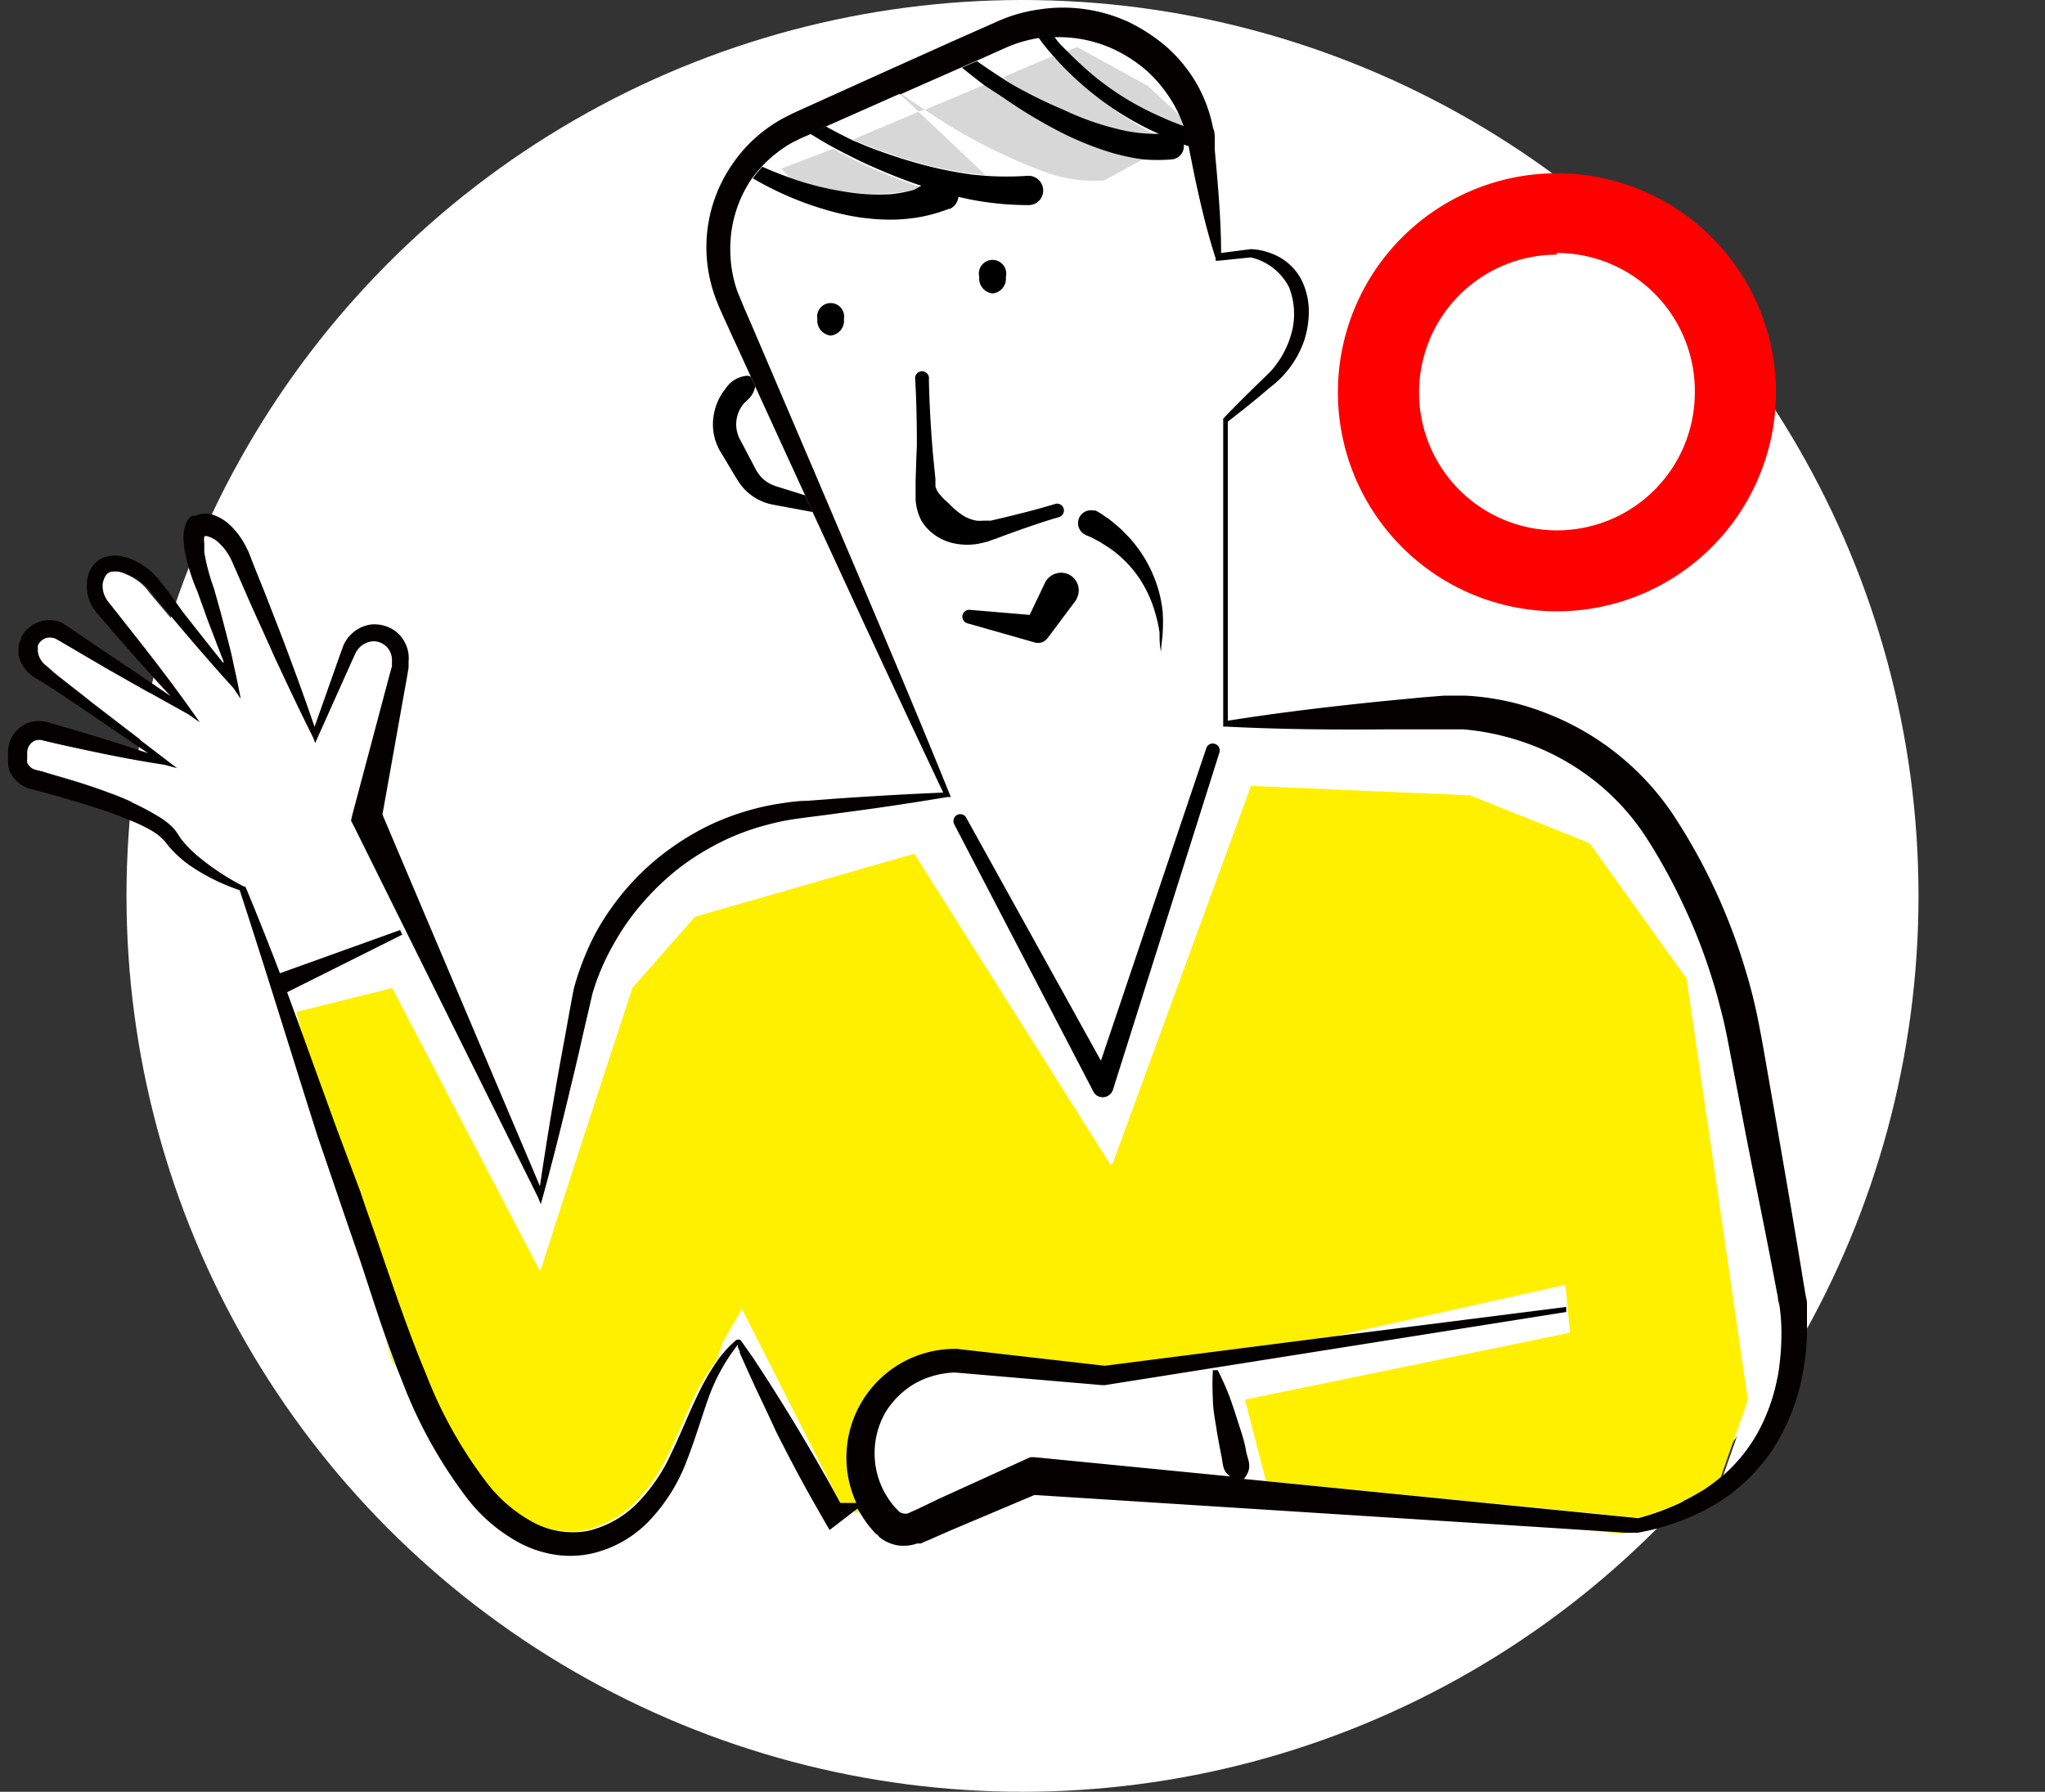 <svg height="85" viewBox="0 0 97 85" width="97" xmlns="http://www.w3.org/2000/svg"><rect x="0" y="0" width="97" height="85" fill="#333333" stroke="none"/><g fill="#fff"><circle cx="48.5" cy="42.5" r="42.5"/><path d="m43.57 5.33-.89-.83-.45.2-3.05 1.3c.42.21.84.41 1.27.59z"/><path d="m80.61 70.78-.69.38a6.66 6.66 0 0 0 .69-.38z"/><path d="m37.06 8 2.45-1c-.37-.2-.73-.42-1.09-.64l-.31.13-.41.2a5.54 5.54 0 0 0 -.76.5 5.74 5.74 0 0 0 -.77.71c.42.19.86.36 1.3.52z"/><path d="m46.74 4c-.36-.27-.71-.55-1.07-.84l-2.9 1.28c.28.2.65.46 1.1.75z"/><path d="m35.86 65.8-.49-1.08-.24-.54v-.07c.36 1.84 1.56 7.81 1.56 7.81l2.23-.26c-.69-1.23-1.35-2.48-2-3.73q-.55-1.07-1.06-2.13z"/><path d="m51.09 2.23 3.35 1.83 1.56 1.49a5.44 5.44 0 0 0 -.43-.83 6.55 6.55 0 0 0 -1.14-1.38 6.81 6.81 0 0 0 -1.5-1 6.2 6.2 0 0 0 -3-.61c.2.24.41.48.63.71z"/><path d="m35.07 63.66v.06a.07.07 0 0 0 0-.06z"/><path d="m34.28 63.68-.28.84a5.5 5.5 0 0 1 .91-1h.09a.15.15 0 0 1 .11 0l.06.07.09.13.17.24.33.49.65 1c.42.66.84 1.34 1.25 2 .72 1.19 1.42 2.4 2.09 3.62l-4.56-9z"/><path d="m49.93 2.7a10.26 10.26 0 0 1 -.71-.89 6.33 6.33 0 0 0 -1.5.46l-1.34.6q.59.42 1.2.81z"/><path d="m74.5 63.22-.22-2.22-11 2.45 11.03-1.45v.24l-21.85 3.45h-.11l-7-.6a4.15 4.15 0 0 0 -1.89.52 4 4 0 0 0 -1.46 1.39 3.9 3.9 0 0 0 -.18 3.73 4 4 0 0 0 .53.8l.17.18.08.08a.62.62 0 0 0 .19.07.58.58 0 0 0 .19 0l.49-.22 1-.48 4.15-1.89.18-.08h.22l9.26.91c-.37-.29-.32-.68-.42-1s-.17-.88-.24-1.32-.12-.9-.16-1.35a12.39 12.39 0 0 1 0-1.37h.23a12.59 12.59 0 0 1 .56 1.25c.16.43.3.85.43 1.28s.25.87.36 1.3.36.8-.1 1.35l1 .1-1-3.86z"/><path d="m9.62 25.38h-.01z"/></g><path d="m77 72.77.24-.13-3.54-.23z" fill="#fff000"/><path d="m18.6 64.59.16.21c-.16-.44-.33-.88-.48-1.32z" fill="#fff000"/><path d="m40.5 71.75h.38a2.53 2.53 0 0 1 -.13-.22z" fill="#fff000"/><path d="m80 46.41-4.59-6.41-5.68-2.27-10.45-.45-6.59 18-9.32-14.78-10.45 3-3 3.41-4.28 13.36-7-13.41-4.59 1.14.28 1.07c.56 1.51 1.1 3 1.65 4.55l1.02 2.89c.36 1 .72 1.93 1 2.9.67 1.94 1.33 3.88 2.11 5.74a20.85 20.85 0 0 0 2.92 5.2 6.93 6.93 0 0 0 2.13 1.81 4 4 0 0 0 2.6.43 4.86 4.86 0 0 0 2.38-1.33 8.31 8.31 0 0 0 1.62-2.4c.44-.9.81-1.86 1.27-2.8a11.36 11.36 0 0 1 .97-1.54l.28-.84.91-1.59 4.56 9c0 .08.08.16.13.24h.76a.05.05 0 0 1 0 0 5.15 5.15 0 0 1 4.7-7.33h.06l7 .8 10.85-1.4 11-2.45.22 2.27-15.42 3.18 1 3.86 17.66 1.74a12 12 0 0 0 2.21-.83l.69-.38c.13-.07.25-.15.37-.23s.44-.32.64-.49l1.29-3.66z" fill="#fff000"/><path d="m45.05 37.67.06.15h-.16q-2.62.44-5.26.78c-.87.13-1.77.21-2.6.37-.41.09-.83.2-1.23.32a12.32 12.32 0 0 0 -1.2.45 12.69 12.69 0 0 0 -2.21 1.26 12.14 12.14 0 0 0 -1.88 1.7 11.44 11.44 0 0 0 -1.47 2.1 11 11 0 0 0 -1 2.34c-.18.8-.37 1.59-.55 2.39s-.38 1.61-.55 2.47c-.39 1.61-.79 3.22-1.23 4.82l-.1.36-.13-.33-8.87-17.85-.11-.21.06-.27 1-3.76.5-1.88.25-.94.13-.47v-.11-.08a.78.78 0 0 0 0-.16.88.88 0 0 0 -.86-.84 1 1 0 0 0 -.65.27 1.11 1.11 0 0 0 -.22.3l-.2.44-1.57 3.59-.12.27-.1-.27c-.57-1.13-1.11-2.27-1.64-3.41-.27-.57-.53-1.14-.78-1.72s-.52-1.14-.77-1.72l-.38-.87-.21-.43v-.21l-.09-.18a2.5 2.5 0 0 0 -.48-.64 1.25 1.25 0 0 0 -.56-.35.21.21 0 0 0 -.18 0s0 0 0 0a1.1 1.1 0 0 0 0 .33v.42a9.73 9.73 0 0 0 .46 1.72l.32 1.14.3 1.15c.1.39.18.77.28 1.16s.17.77.25 1.17l.12.62-.42-.41c-1-1.08-1.94-2.19-2.88-3.31l-.71-.84-.35-.42a2.27 2.27 0 0 0 -.32-.36 2.78 2.78 0 0 0 -.82-.5 1.14 1.14 0 0 0 -.79-.08.48.48 0 0 0 -.21.19 1.06 1.06 0 0 0 -.09.38 1.2 1.2 0 0 0 .23.79l1.35 1.69c.9 1.14 1.79 2.3 2.64 3.5l.41.58-.57-.4c-1.31-.72-2.61-1.46-3.91-2.2l-1.9-1.12-.24-.14-.21-.12a.8.8 0 0 0 -.34-.05.63.63 0 0 0 -.5.39v.07s0 .05 0 .08a.22.22 0 0 1 0 .08s0 0 0 .06a1.06 1.06 0 0 0 .11.33 1 1 0 0 0 .1.15 1 1 0 0 0 .18.16l.42.37c.58.47 1.18.92 1.76 1.39l3.55 2.73.5.38-.6-.16c-1.72-.28-3.42-.64-5.11-1l-.7-.17a.61.61 0 0 0 -.38 0 .62.62 0 0 0 -.38.59v.31a.58.58 0 0 0 0 .18.67.67 0 0 0 .23.27l.16.07.37.08.63.18c.85.24 1.68.5 2.51.81a12.76 12.76 0 0 1 2.42 1.16 3.41 3.41 0 0 1 .57.45 2 2 0 0 1 .25.32l.16.24a5.44 5.44 0 0 0 .86.87 11.64 11.64 0 0 0 2.15 1.37h.06c.57 1.36 1.11 2.73 1.64 4.11l5.75-1.96.1.22-5.5 2.73c.25.66.49 1.31.73 2l-.28-1.1 4.55-1.14 7 13.41 4.4-13.41 3-3.41 10.45-3 9.32 14.77 6.59-18 10.45.45 5.6 2.33 4.59 6.41 3 20-1.29 3.66a7.76 7.76 0 0 0 1.65-2.07 8.89 8.89 0 0 0 1.06-3.35 11.78 11.78 0 0 0 .07-1.78 8.27 8.27 0 0 0 -.08-.87c0-.11 0-.28-.08-.43l-.09-.46c-.5-2.47-1-4.94-1.46-7.41l-.71-3.7c-.12-.63-.24-1.21-.38-1.81s-.3-1.18-.49-1.76a26.12 26.12 0 0 0 -1.32-3.43 27 27 0 0 0 -1.76-3.2 11.08 11.08 0 0 0 -2.31-2.61 11.38 11.38 0 0 0 -3-1.78 12 12 0 0 0 -3.4-.81h-.88-.92-1.89c-2.52 0-5 0-7.57-.13h-.15v-.11-14.52c.61-.64 1.24-1.26 1.87-1.87.17-.16.31-.3.45-.45a5.86 5.86 0 0 0 .37-.5 4.41 4.41 0 0 0 .51-1.1 3.47 3.47 0 0 0 -.08-2.32 2.74 2.74 0 0 0 -1.81-1.41l-1.55.16h-.06v-.12c-.37-1.29-.67-2.6-1-3.9l-.2-1-.04-.33-.28-.09a0 0 0 0 0 0 0 .63.63 0 0 1 -.55.7 8.13 8.13 0 0 1 -1.4 0l-1.84 1a6.74 6.74 0 0 1 -2.89-.43 26.56 26.56 0 0 1 -5.61-2.92l-.3.12 3.17 3a14.41 14.41 0 0 0 2 0 .7.7 0 0 1 .74.66.69.69 0 0 1 -.65.74 14.45 14.45 0 0 1 -2.85-.34l-.55-.12a.71.71 0 0 1 -.41.57h-.05a7.7 7.7 0 0 1 -1.3.38 8.43 8.43 0 0 1 -1.32.13 10.29 10.29 0 0 1 -2.55-.3 15.13 15.13 0 0 1 -2.38-.8 15.93 15.93 0 0 1 -1.7-.86 5.91 5.91 0 0 0 -1 3.43 6 6 0 0 0 .3 1.79c.05.15.11.29.17.43l.19.46.4.92 3.15 7.36c1.99 4.98 4.05 9.9 6.1 14.84zm12.17-2.21a.32.32 0 0 1 .41-.2.33.33 0 0 1 .21.41l-5.05 16a.51.51 0 0 1 -.63.33.47.47 0 0 1 -.3-.25l-6.6-12.65a.33.33 0 0 1 .14-.44.32.32 0 0 1 .43.13l6.36 11.5zm-6.16-10.85a.61.61 0 0 1 .76-.4h.1a3.69 3.69 0 0 1 .46.29 3.15 3.15 0 0 1 .41.31c.13.1.26.22.38.33l.35.36a6.15 6.15 0 0 1 1.08 1.66 6 6 0 0 1 .5 1.87 7.63 7.63 0 0 1 0 .95c0 .32 0 .63-.08.94 0-.32 0-.63-.07-.93a6.53 6.53 0 0 0 -.19-.9 5.91 5.91 0 0 0 -.73-1.64 5.58 5.58 0 0 0 -1.13-1.25c-.11-.09-.23-.17-.35-.25l-.36-.23-.37-.2a3.12 3.12 0 0 0 -.36-.15.61.61 0 0 1 -.4-.76zm0 3.77a.64.64 0 0 1 -.08.14l-1.24 1.66-.08.1a.55.55 0 0 1 -.59.2l-3.2-.91a.33.33 0 0 1 -.23-.41.33.33 0 0 1 .34-.23l2.82.24.73-1.53a.85.85 0 0 1 1.14-.39.84.84 0 0 1 .43 1.13zm-4-16a.71.71 0 0 1 .63.79.64.64 0 1 1 -1.26 0 .72.72 0 0 1 .65-.82zm-3.4 5.37a.33.33 0 0 1 .34.25c0 1.05.08 2.1.16 3.15 0 .52.1 1 .15 1.57v.2.15a1 1 0 0 0 .13.29 2.92 2.92 0 0 0 .41.44c.14.12.25.25.39.37a3.72 3.72 0 0 0 .45.33 1.94 1.94 0 0 0 .57.2 1.71 1.71 0 0 0 .32 0h.16.19c.51-.12 1-.23 1.53-.37s1-.27 1.52-.42a.32.32 0 0 1 .41.21.33.33 0 0 1 -.21.41c-.51.14-1 .31-1.5.48s-1 .35-1.49.54l-.18.06-.22.08-.23.06-.24.05a3 3 0 0 1 -1 0 2.4 2.4 0 0 1 -.95-.36 2.28 2.28 0 0 1 -.72-.73 2.5 2.5 0 0 1 -.28-1c0-.16 0-.32 0-.48v-.44c0-.52 0-1.05 0-1.57 0-1.06 0-2.11-.08-3.15a.33.33 0 0 1 .39-.35zm-4.26-3.4a.7.7 0 0 1 .63.78.65.65 0 1 1 -1.26 0 .71.71 0 0 1 .63-.78z" fill="#fff"/><path d="m35.26 19.17a1.51 1.51 0 0 0 -.32.72 1.49 1.49 0 0 0 .08.78 1.42 1.42 0 0 0 .08.18l.13.24.25.48.26.49.12.23a1 1 0 0 0 .11.17 1.5 1.5 0 0 0 .64.53l.2.08.26.08.52.16.6.19-.12-.26-2.25-4.91a1.09 1.09 0 0 1 -.25.53c-.14.14-.23.21-.31.31z" fill="#fff"/><path d="m48 4a21.94 21.94 0 0 0 2.39 1.28 13.08 13.08 0 0 0 2.52.9 7.39 7.39 0 0 0 2 .24l-.33-.15a14.57 14.57 0 0 1 -2-1.27 15 15 0 0 1 -1.85-1.5c-.28-.27-.55-.55-.8-.84l-2.35 1z" fill="#d7d7d7"/><path d="m37.47 8.43.26.09a14 14 0 0 0 2.27.56 9.63 9.63 0 0 0 2.27.08 6.56 6.56 0 0 0 1.1-.16l.33-.11-.39-.13c-.86-.31-1.71-.66-2.53-1.05-.43-.21-.85-.42-1.27-.65l-2.45.94z" fill="#d7d7d7"/><path d="m41.12 6.9a25.06 25.06 0 0 0 2.49.83 19 19 0 0 0 2.56.52l.57.05-3.17-3-3.12 1.32z" fill="#d7d7d7"/><path d="m50 6.11a23.47 23.47 0 0 1 -2.4-1.47l-.86-.64-2.87 1.21a26.56 26.56 0 0 0 5.61 2.92 6.74 6.74 0 0 0 2.89.43l1.84-1a10.32 10.32 0 0 1 -1.56-.34 15 15 0 0 1 -2.65-1.11z" fill="#d7d7d7"/><path d="m51.09 2.23-.49.2c.2.2.4.4.61.59a13.47 13.47 0 0 0 1.79 1.4 13.61 13.61 0 0 0 2 1.09 13.06 13.06 0 0 0 1.21.49c-.05-.15-.11-.3-.17-.44l-1.6-1.49z" fill="#d7d7d7"/><path d="m43.87 5.21c-.45-.29-.82-.55-1.1-.75h-.09l.89.83z" fill="#d7d7d7"/><path d="m.44 36.54a1.54 1.54 0 0 0 .6.71 1.63 1.63 0 0 0 .43.18l.31.08.62.17c.83.23 1.65.48 2.46.74.4.14.81.28 1.19.45a7.3 7.3 0 0 1 1.13.53 2.71 2.71 0 0 1 .46.33l.18.18c.07.09.14.19.22.28a5.45 5.45 0 0 0 1 .89 9.54 9.54 0 0 0 2.33 1.15c1.27 3.89 2.46 7.79 3.7 11.69l1 2.93c.34 1 .66 1.93 1 2.91.41 1.23.8 2.48 1.24 3.72.15.44.32.88.48 1.32l.32.81a22 22 0 0 0 3.08 5.51 7.83 7.83 0 0 0 2.54 2.12 5.42 5.42 0 0 0 1.64.52 4.79 4.79 0 0 0 1.73-.07 5.48 5.48 0 0 0 2.83-1.69 8.45 8.45 0 0 0 1.67-2.77c.39-1 .68-2 1-2.9a8.94 8.94 0 0 1 1.4-2.54v.12l.09.2v.07l.24.54.49 1.08q.51 1.07 1 2.13c.63 1.25 1.29 2.5 2 3.73l.25.44.28.48.33-.25.75-.58.25-.18a2.53 2.53 0 0 0 .13.22 6.74 6.74 0 0 0 .42.62c.08.08.14.17.22.25l.11.12c.06 0 .11.11.18.16a1.87 1.87 0 0 0 .84.37 2 2 0 0 0 .93-.09h.1.07l.13-.06.26-.11 1-.44 4-1.69 24.5 1.56 3.54.23h.47.1a11 11 0 0 0 3.67-1.34 8.48 8.48 0 0 0 2.84-2.78 9.94 9.94 0 0 0 1.37-3.74 11 11 0 0 0 .15-2c0-.33 0-.66 0-1 0-.2-.06-.34-.08-.5l-.08-.47c-.4-2.48-.84-5-1.26-7.44l-.65-3.73c-.11-.61-.23-1.26-.37-1.89s-.31-1.26-.5-1.88a28.06 28.06 0 0 0 -1.38-3.64 27.5 27.5 0 0 0 -1.87-3.41 12.78 12.78 0 0 0 -6.16-5.05 12.12 12.12 0 0 0 -3.86-.84c-.34 0-.67 0-1 0l-1 .08-1.88.18c-2.47.25-4.93.54-7.38.93v-14.19c.69-.53 1.36-1.07 2-1.62a4.7 4.7 0 0 0 1.63-2.25 4.52 4.52 0 0 0 .21-1.42 3.4 3.4 0 0 0 -.34-1.42 2.61 2.61 0 0 0 -1-1.06 3.11 3.11 0 0 0 -1.35-.41h-.07l-1.4.18c0-1.3-.1-2.6-.21-3.89l-.09-1v-.5c0-.17 0-.36-.08-.53a6.89 6.89 0 0 0 -.75-2.06 7.11 7.11 0 0 0 -1.37-1.72 8.33 8.33 0 0 0 -1.81-1.22 7.44 7.44 0 0 0 -4.33-.63 7.33 7.33 0 0 0 -2.09.62l-1.83.81-3.65 1.64-3.65 1.65-.46.21-.49.25a7.16 7.16 0 0 0 -.91.6 6.87 6.87 0 0 0 -1.49 1.6 6.91 6.91 0 0 0 -.79 6.25c.06.17.13.34.2.51l.2.45.42.92.88 1.92.2.45 2.25 4.91.12.26c.11.26.23.52.35.78 2.05 4.45 4.1 8.89 6.2 13.32-1.71.07-3.42.17-5.13.29l-1.33.1c-.43 0-.9.07-1.35.14a12.13 12.13 0 0 0 -2.65.74 11 11 0 0 0 -1.25.6 12.07 12.07 0 0 0 -1.17.74 11.66 11.66 0 0 0 -2.06 1.85 12.22 12.22 0 0 0 -1.58 2.26 13.23 13.23 0 0 0 -1 2.57c-.16.81-.3 1.63-.45 2.44s-.3 1.63-.44 2.45c-.26 1.49-.5 3-.72 4.49l-7.47-17.63.64-3.58.34-1.91.18-1 .08-.48v-.12-.17a1.82 1.82 0 0 0 0-.33 1.65 1.65 0 0 0 -.55-1.05 1.69 1.69 0 0 0 -1.18-.38 1.64 1.64 0 0 0 -1.07.55 1.55 1.55 0 0 0 -.31.5l-.17.47-1.18 3.34c-.37-1.09-.76-2.16-1.16-3.24-.22-.59-.44-1.17-.67-1.76s-.45-1.17-.69-1.76l-.35-.87-.17-.44-.09-.23-.12-.24a3.67 3.67 0 0 0 -.67-.94 2.18 2.18 0 0 0 -1-.61 1.19 1.19 0 0 0 -.74.08h-.09-.06a.82.82 0 0 0 -.19.18 1.07 1.07 0 0 0 -.16.38 1.85 1.85 0 0 0 -.05.6 4.29 4.29 0 0 0 .06.53 8.83 8.83 0 0 0 .59 1.89l.39 1.09c.13.37.28.74.42 1.11s.28.74.43 1.11v.1c-.6-.74-1.29-1.62-1.95-2.46l-.65-.91-.34-.43a4.11 4.11 0 0 0 -.4-.46 3.14 3.14 0 0 0 -1-.66 2.46 2.46 0 0 0 -.62-.17 1.53 1.53 0 0 0 -.72.08 1.22 1.22 0 0 0 -.62.55 1.72 1.72 0 0 0 -.18.68 2 2 0 0 0 .37 1.27.64.64 0 0 1 .1.13l.09.1.18.21.36.42.72.82c.7.81 1.42 1.61 2.15 2.39-.91-.62-1.82-1.24-2.74-1.85l-1.87-1.27-.23-.15-.25-.17a1.4 1.4 0 0 0 -.75-.16 1.51 1.51 0 0 0 -1.25.83c0 .06 0 .12-.07.19l-.05.19v.2.22a1.52 1.52 0 0 0 .32.69 1.33 1.33 0 0 0 .26.27 1.78 1.78 0 0 0 .27.18l.48.29c.63.41 1.25.83 1.87 1.25l2.94 2c-1.36-.46-2.73-.88-4.11-1.28l-.62-.18a1.54 1.54 0 0 0 -.9 0 1.51 1.51 0 0 0 -.73.54 1.56 1.56 0 0 0 -.28.88v.36a1.82 1.82 0 0 0 .06.49zm34.56 27.2v-.06a.07.07 0 0 1 0 .06zm.7-48.21-.4-.92-.19-.46c-.06-.14-.12-.28-.17-.43a6 6 0 0 1 -.3-1.79 5.91 5.91 0 0 1 1-3.43 6 6 0 0 1 .45-.55 5.74 5.74 0 0 1 .77-.71 5.54 5.54 0 0 1 .76-.5l.41-.2.31-.13.14-.07.7-.34 3-1.33.45-.2h.09l2.9-1.28.22-.1.49-.21 1.34-.6a6.33 6.33 0 0 1 1.5-.46l.24-.05h.51a6.2 6.2 0 0 1 3 .61 6.81 6.81 0 0 1 1.5 1 6.55 6.55 0 0 1 1.14 1.38 5.44 5.44 0 0 1 .43.83c.06.14.12.29.17.44l.12.39.11.44v.14l.07.35.2 1c.28 1.3.58 2.61 1 3.9v.12h.12l1.55-.16a2.74 2.74 0 0 1 1.81 1.41 3.47 3.47 0 0 1 .08 2.32 4.41 4.41 0 0 1 -.51 1.1 5.86 5.86 0 0 1 -.37.5c-.14.15-.28.29-.45.45-.63.61-1.26 1.23-1.87 1.87v14.5.11h.14c2.53.13 5.05.15 7.57.13h1.89.92.88a12 12 0 0 1 3.4.81 11.38 11.38 0 0 1 3 1.78 11.08 11.08 0 0 1 2.31 2.61 27 27 0 0 1 1.75 3.2 26.12 26.12 0 0 1 1.32 3.4c.19.58.34 1.17.49 1.76s.26 1.18.38 1.81l.71 3.7c.48 2.47 1 4.94 1.46 7.41l.09.46c0 .15.07.32.08.43a8.27 8.27 0 0 1 .08.87 11.78 11.78 0 0 1 -.07 1.78 8.89 8.89 0 0 1 -1.06 3.38 7.76 7.76 0 0 1 -1.74 2.09c-.2.17-.42.33-.64.49s-.24.16-.37.23a6.66 6.66 0 0 1 -.69.38 12 12 0 0 1 -2.21.83l-17.71-1.76-1-.1c.46-.55.17-.92.1-1.35s-.22-.87-.36-1.3-.27-.85-.43-1.28a12.59 12.59 0 0 0 -.55-1.23h-.23a12.39 12.39 0 0 0 0 1.37c0 .45.09.9.16 1.35s.15.88.24 1.32.05.74.42 1l-9.26-.91h-.22l-.18.08-4.15 1.89-1 .48-.49.22a.58.58 0 0 1 -.19 0 .62.62 0 0 1 -.19-.07l-.08-.08-.17-.18a4 4 0 0 1 -.53-.8 3.9 3.9 0 0 1 .11-3.67 4 4 0 0 1 1.4-1.37 4.15 4.15 0 0 1 1.89-.52l7 .6h.11l21.89-3.47v-.24l-11.04 1.4-10.85 1.39-7-.8h-.06a5.14 5.14 0 0 0 -2.46.6 5.16 5.16 0 0 0 -2.26 6.71.05.05 0 0 0 0 0h-.76c-.05-.08-.09-.16-.13-.24-.67-1.22-1.37-2.43-2.09-3.62-.41-.67-.83-1.35-1.25-2l-.65-1-.31-.44-.17-.24-.09-.13-.06-.07a.15.15 0 0 0 -.11 0h-.07a5.5 5.5 0 0 0 -.91 1 11.36 11.36 0 0 0 -.89 1.54c-.46.94-.83 1.9-1.27 2.8a8.31 8.31 0 0 1 -1.62 2.4 4.86 4.86 0 0 1 -2.38 1.33 4 4 0 0 1 -2.6-.43 6.93 6.93 0 0 1 -2.13-1.81 20.85 20.85 0 0 1 -2.92-5.2c-.78-1.86-1.44-3.8-2.11-5.74-.33-1-.69-1.95-1-2.9l-1.1-2.93c-.55-1.52-1.09-3-1.65-4.55-.24-.66-.48-1.31-.73-2l5.46-2.73-.1-.22-5.7 2.05c-.53-1.38-1.07-2.75-1.64-4.11h-.06a11.64 11.64 0 0 1 -2.13-1.39 5.44 5.44 0 0 1 -.86-.87l-.16-.24a2 2 0 0 0 -.25-.32 3.41 3.41 0 0 0 -.57-.45 12.76 12.76 0 0 0 -2.42-1.16c-.83-.31-1.66-.57-2.51-.81l-.68-.22-.32-.08-.16-.07a.67.67 0 0 1 -.23-.27.58.58 0 0 1 0-.18v-.28a.62.62 0 0 1 .38-.59.61.61 0 0 1 .38 0l.64.15c1.69.38 3.39.74 5.11 1l.6.16-.5-.38-3.58-2.74c-.58-.47-1.18-.92-1.76-1.39l-.42-.37a1 1 0 0 1 -.14-.16 1 1 0 0 1 -.1-.15 1.06 1.06 0 0 1 -.11-.33s0 0 0-.06a.22.22 0 0 0 0-.08s0-.05 0-.08v-.07a.63.63 0 0 1 .5-.39.8.8 0 0 1 .34.05l.21.12.24.14 1.92 1.12c1.3.74 2.6 1.48 3.91 2.2l.57.4-.41-.58c-.85-1.2-1.74-2.36-2.64-3.5l-1.33-1.69a1.2 1.2 0 0 1 -.23-.79 1.06 1.06 0 0 1 .13-.38.48.48 0 0 1 .21-.19 1.14 1.14 0 0 1 .79.08 2.78 2.78 0 0 1 .82.5 2.27 2.27 0 0 1 .32.36l.35.42.71.84c.94 1.12 1.9 2.23 2.88 3.31l.34.51-.12-.62c-.08-.4-.17-.78-.25-1.17s-.18-.77-.28-1.16l-.3-1.15-.32-1.14a9.73 9.73 0 0 1 -.46-1.72c0-.15 0-.29 0-.42a1.1 1.1 0 0 1 0-.33s0 0 0 0a.21.21 0 0 1 .18 0 1.25 1.25 0 0 1 .56.35 2.5 2.5 0 0 1 .48.64l.09.18.09.21.19.43.38.87c.25.58.51 1.15.77 1.72s.51 1.15.78 1.72c.53 1.14 1.07 2.28 1.64 3.41l.1.27.12-.27 1.59-3.55.2-.44a1.11 1.11 0 0 1 .22-.3 1 1 0 0 1 .65-.27.88.88 0 0 1 .86.84.78.78 0 0 1 0 .16v.08.11l-.13.47-.25.94-.5 1.88-1 3.76-.06.27.11.21 8.76 17.66.13.33.1-.36c.44-1.6.84-3.21 1.23-4.82.19-.81.39-1.61.57-2.42s.37-1.59.55-2.39a11 11 0 0 1 1-2.34 11.44 11.44 0 0 1 1.47-2.07 12.14 12.14 0 0 1 1.88-1.73 12.69 12.69 0 0 1 2.2-1.27 12.32 12.32 0 0 1 1.2-.45c.4-.12.82-.23 1.23-.32.83-.16 1.73-.24 2.6-.37q2.64-.34 5.26-.78h.16l-.06-.15c-2-4.94-4.11-9.86-6.2-14.78z" fill="#040000"/><path d="m45.83 38.79a.32.32 0 0 0 -.43-.13.33.33 0 0 0 -.14.44l6.6 12.68a.47.47 0 0 0 .3.25.51.51 0 0 0 .63-.33l5.05-16a.33.33 0 0 0 -.21-.41.32.32 0 0 0 -.41.2l-5 14.83z"/><path d="m43.43 22.79v.44.48a2.5 2.5 0 0 0 .28 1 2.28 2.28 0 0 0 .72.73 2.4 2.4 0 0 0 .95.36 3 3 0 0 0 1 0l.24-.05.23-.06.22-.08.18-.06c.5-.19 1-.37 1.49-.54s1-.34 1.5-.48a.33.33 0 0 0 .21-.41.32.32 0 0 0 -.41-.21c-.5.15-1 .29-1.52.42s-1 .25-1.53.37h-.19-.16a1.71 1.71 0 0 1 -.32 0 1.94 1.94 0 0 1 -.57-.2 3.72 3.72 0 0 1 -.45-.33c-.14-.12-.25-.25-.39-.37a2.92 2.92 0 0 1 -.41-.44 1 1 0 0 1 -.13-.29v-.15-.2c-.05-.52-.11-1.05-.15-1.57-.08-1.05-.14-2.1-.16-3.15a.33.33 0 1 0 -.65 0c.06 1 .08 2.09.08 3.15-.03.59-.04 1.12-.06 1.64z"/><path d="m49.57 27.64-.73 1.53-2.84-.24a.33.33 0 0 0 -.34.23.33.33 0 0 0 .23.41l3.2.91a.55.55 0 0 0 .59-.2l.08-.1 1.24-1.66a.64.64 0 0 0 .08-.14.84.84 0 0 0 -.39-1.13.85.85 0 0 0 -1.12.39z"/><path d="m39.8 10.12a10.29 10.29 0 0 0 2.55.3 8.43 8.43 0 0 0 1.32-.13 7.7 7.7 0 0 0 1.33-.38h.05a.71.71 0 0 0 .41-.57l.55.12a14.45 14.45 0 0 0 2.8.27.69.69 0 0 0 .67-.73.7.7 0 0 0 -.74-.66 14.41 14.41 0 0 1 -2 0l-.57-.05a19 19 0 0 1 -2.56-.52 25.06 25.06 0 0 1 -2.49-.83l-.67-.28c-.45-.22-.85-.42-1.27-.66l-.62.27-.14.07c.36.22.72.44 1.09.64s.84.44 1.27.65c.82.39 1.67.74 2.53 1.05l.39.13-.33.19a6.56 6.56 0 0 1 -1.09.21 9.63 9.63 0 0 1 -2.28-.13 14 14 0 0 1 -2.28-.56l-.26-.09c-.44-.16-.88-.33-1.3-.52a6 6 0 0 0 -.45.55 15.93 15.93 0 0 0 1.7.86 15.13 15.13 0 0 0 2.39.8z"/><path d="m47.6 4.64a23.47 23.47 0 0 0 2.4 1.47 15 15 0 0 0 2.64 1.11 10.32 10.32 0 0 0 1.56.34 8.13 8.13 0 0 0 1.4 0 .63.63 0 0 0 .55-.7 0 0 0 0 1 0 0l.28.09v-.14l-.11-.44-.11-.37a13.06 13.06 0 0 1 -1.21-.49 13.61 13.61 0 0 1 -2-1.09 13.47 13.47 0 0 1 -1.79-1.42c-.21-.19-.41-.39-.61-.59s-.43-.41-.6-.69h-.51l-.24.05a10.26 10.26 0 0 0 .71.89c.25.29.52.57.8.84a15 15 0 0 0 1.82 1.5 14.57 14.57 0 0 0 2.06 1.2l.33.15a7.39 7.39 0 0 1 -2-.24 13.08 13.08 0 0 1 -2.52-.9 21.94 21.94 0 0 1 -2.45-1.21l-.46-.29q-.61-.39-1.2-.81l-.49.21-.22.1c.36.29.71.57 1.07.84z"/><path d="m39.4 15.92a.71.71 0 0 0 .63-.79.64.64 0 1 0 -1.26 0 .72.72 0 0 0 .63.79z"/><path d="m47.08 13.92a.7.7 0 0 0 .63-.78.65.65 0 1 0 -1.26 0 .71.71 0 0 0 .63.78z"/><path d="m51.46 25.37a3.12 3.12 0 0 1 .36.15l.37.2.36.23c.12.08.24.16.35.25a5.58 5.58 0 0 1 1.18 1.29 5.91 5.91 0 0 1 .73 1.64 6.53 6.53 0 0 1 .19.87c0 .3 0 .61.07.93 0-.31.07-.62.08-.94a7.63 7.63 0 0 0 0-.95 6 6 0 0 0 -.5-1.87 6.15 6.15 0 0 0 -1.08-1.66l-.35-.36c-.12-.11-.25-.23-.38-.33a3.15 3.15 0 0 0 -.41-.31 3.69 3.69 0 0 0 -.46-.29h-.1a.61.61 0 0 0 -.36 1.16z"/><path d="m38.19 23.5-.6-.19-.52-.16-.26-.08-.2-.08a1.5 1.5 0 0 1 -.64-.53 1 1 0 0 1 -.11-.17l-.12-.23-.26-.49-.25-.48-.13-.24a1.42 1.42 0 0 1 -.08-.18 1.49 1.49 0 0 1 -.08-.78 1.51 1.51 0 0 1 .32-.72c.08-.1.17-.16.31-.31a1.09 1.09 0 0 0 .25-.53l-.2-.45a.34.34 0 0 0 -.22-.05 1.35 1.35 0 0 0 -1 .63 2.65 2.65 0 0 0 -.55 1.26 2.53 2.53 0 0 0 .15 1.36 3 3 0 0 0 .15.31l.14.23.28.47.28.47.15.24a2.83 2.83 0 0 0 .2.28 2.51 2.51 0 0 0 1.09.76 3 3 0 0 0 .32.09l.26.05.54.1 1.08.2h.06c-.13-.28-.25-.52-.36-.78z"/><path d="m73.85 29a10.39 10.39 0 1 1 10.39-10.43 10.4 10.4 0 0 1 -10.39 10.43zm0-16.92a6.54 6.54 0 1 0 6.54 6.54 6.55 6.55 0 0 0 -6.54-6.62z" fill="#f00"/><path d="m0 0h97v85h-97z" fill="none"/></svg>